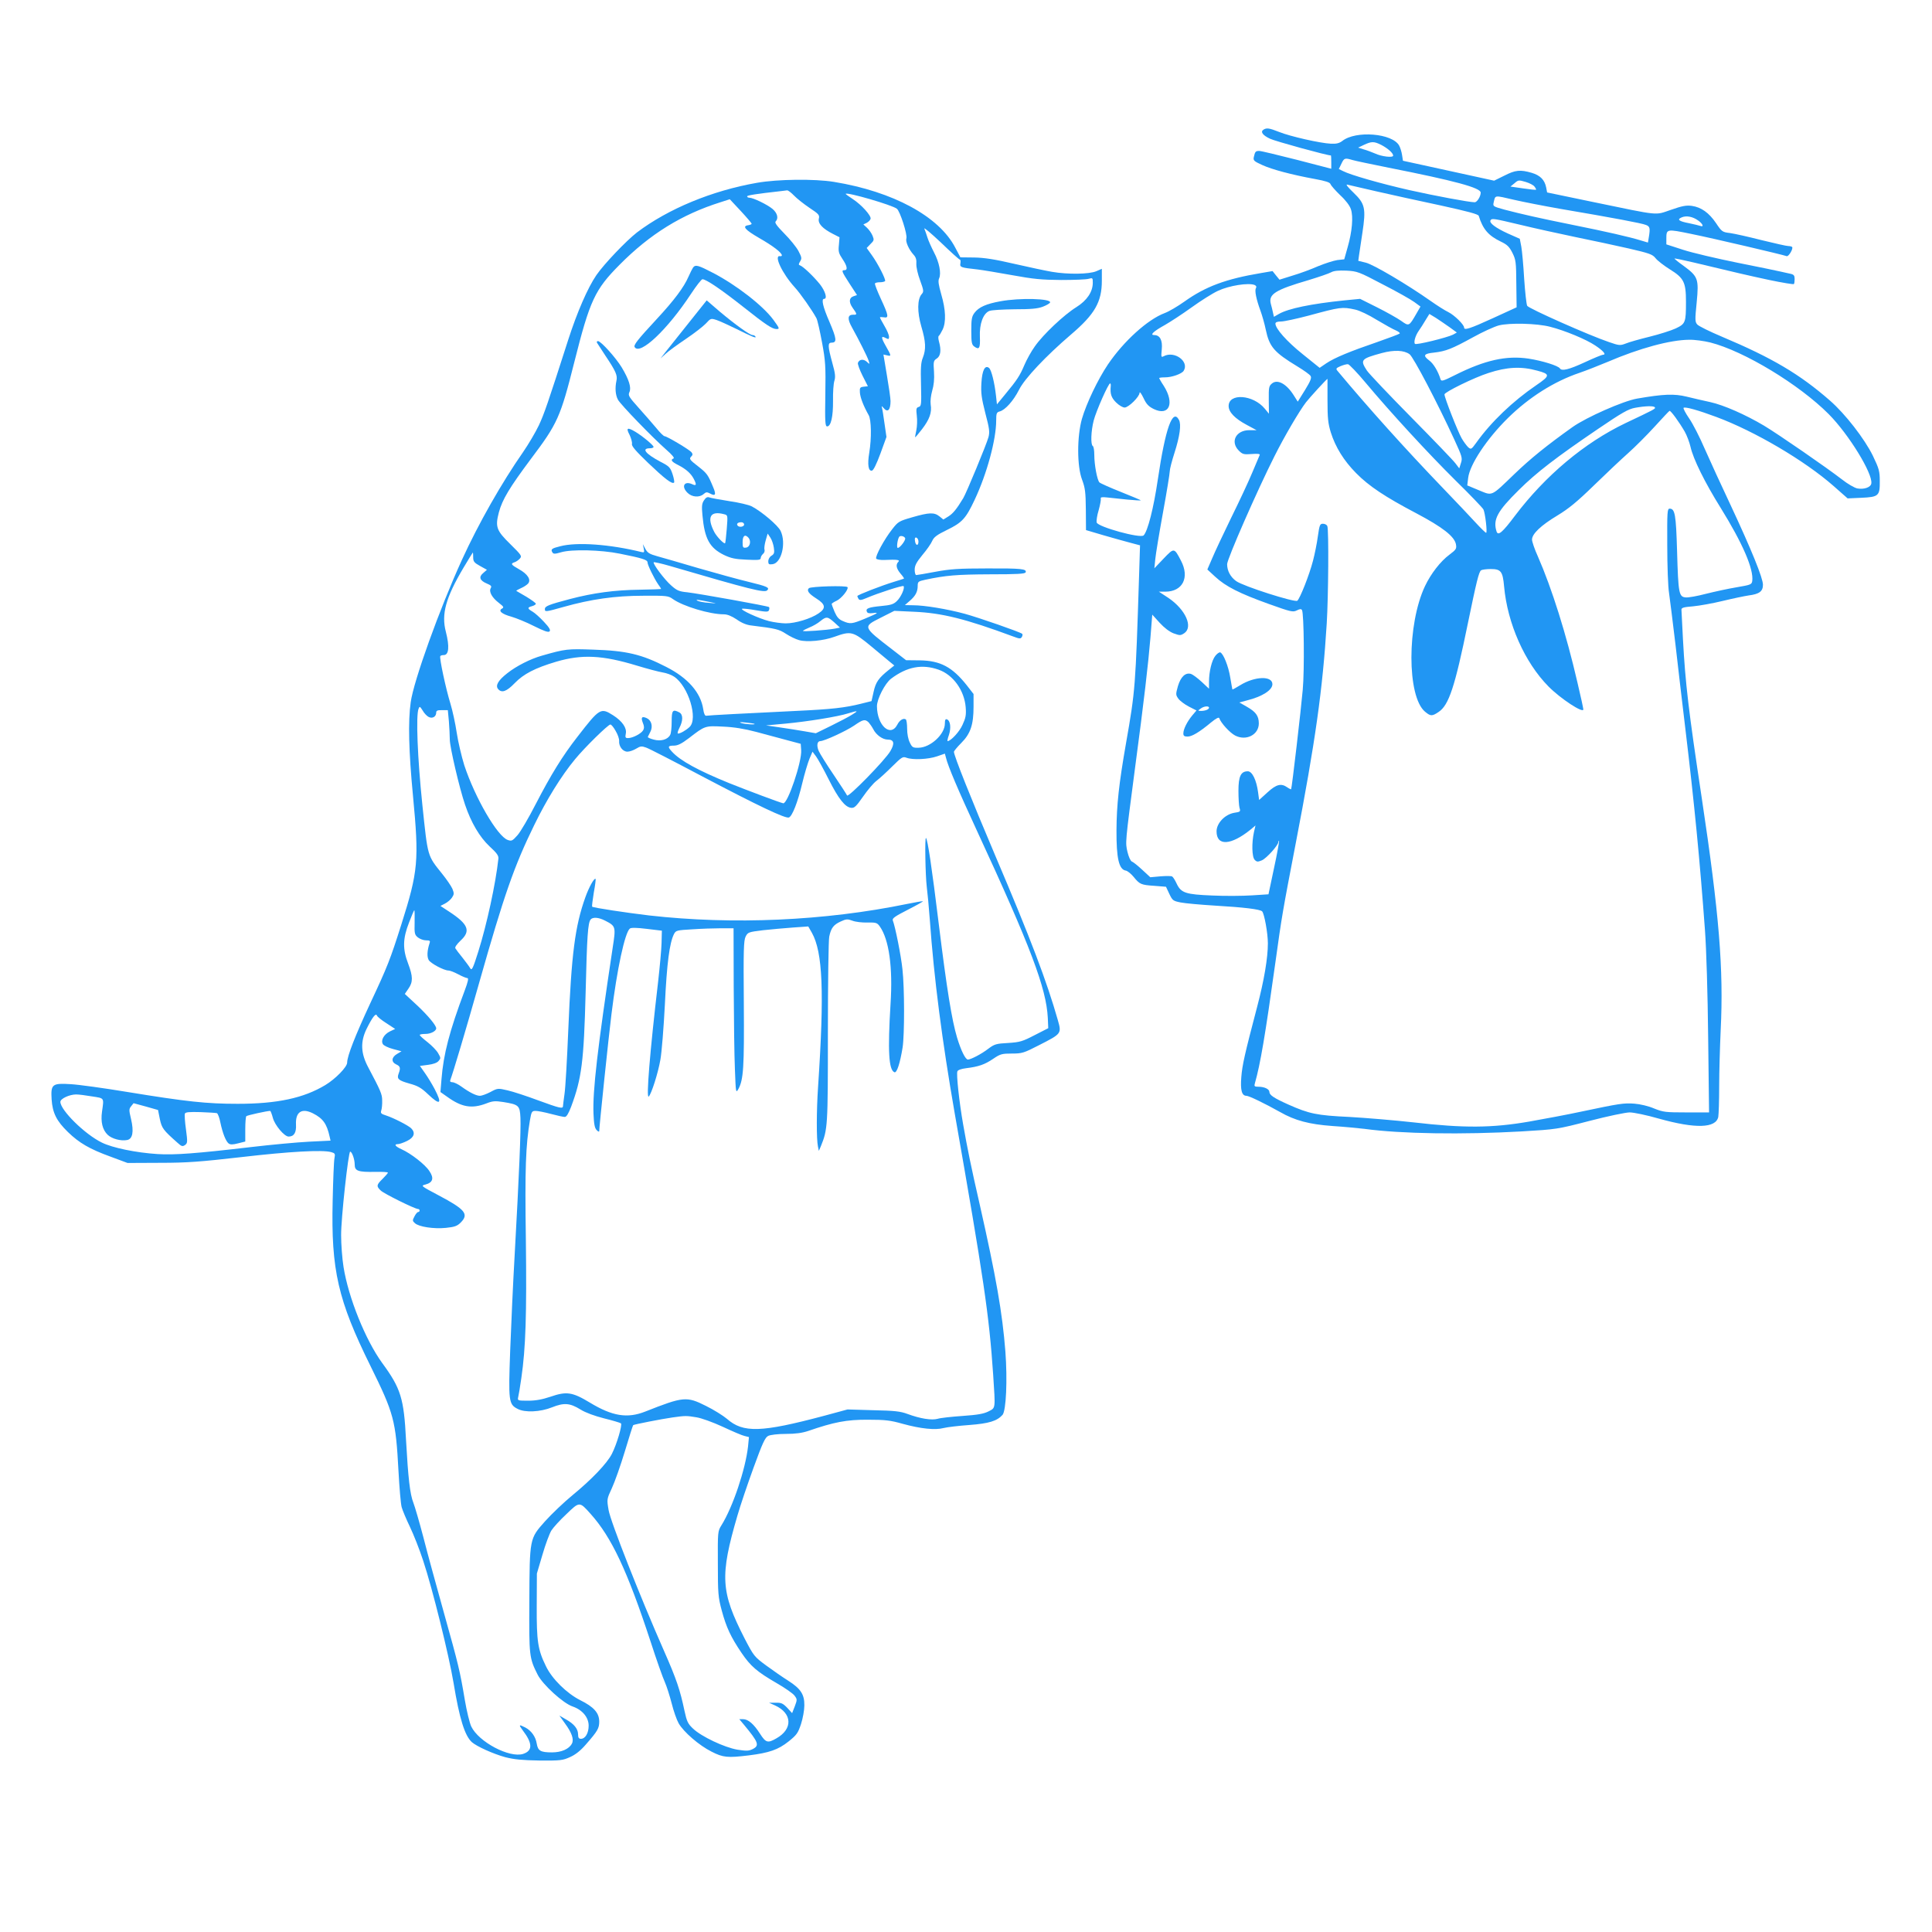 <?xml version="1.0" standalone="no"?>
<!DOCTYPE svg PUBLIC "-//W3C//DTD SVG 20010904//EN"
 "http://www.w3.org/TR/2001/REC-SVG-20010904/DTD/svg10.dtd">
<svg version="1.0" xmlns="http://www.w3.org/2000/svg"
 width="1280pt" height="1280pt" viewBox="0 0 1280 1280"
 preserveAspectRatio="xMidYMid meet">
<g transform="translate(0,1280) scale(0.1,-0.1)"
fill="#2196f3" stroke="none">
<path d="M8371 11941 c-22 -14 -6 -37 43 -60 32 -16 378 -111 404 -111 1 0 2
-20 2 -44 l0 -44 -227 59 c-126 32 -238 59 -250 59 -24 0 -28 -4 -36 -40 -5
-23 0 -28 55 -53 65 -30 197 -65 350 -93 71 -13 99 -22 103 -34 3 -9 32 -42
64 -73 36 -33 64 -70 71 -93 17 -49 8 -149 -21 -250 l-23 -82 -46 -5 c-25 -4
-82 -22 -128 -41 -45 -20 -121 -48 -169 -62 l-86 -27 -23 28 -23 29 -76 -13
c-233 -39 -368 -89 -508 -189 -45 -32 -103 -66 -130 -76 -113 -42 -272 -186
-377 -341 -67 -100 -142 -257 -172 -360 -33 -118 -33 -314 1 -403 20 -54 24
-81 25 -198 l1 -136 115 -34 c63 -18 144 -41 179 -50 l64 -17 -6 -191 c-24
-753 -25 -768 -87 -1121 -47 -269 -62 -408 -63 -575 -1 -186 16 -261 62 -268
11 -2 35 -21 52 -42 40 -49 48 -53 139 -59 l75 -6 22 -47 c21 -44 25 -47 75
-57 29 -6 132 -15 228 -21 189 -11 298 -24 312 -38 14 -14 38 -144 38 -212 0
-97 -25 -245 -71 -420 -82 -312 -99 -387 -105 -466 -7 -86 3 -124 34 -124 17
0 122 -51 222 -107 99 -57 195 -82 347 -93 76 -5 172 -14 213 -19 240 -33 650
-39 1040 -17 233 14 236 14 452 70 119 31 239 56 265 56 27 0 113 -18 193 -41
243 -68 378 -64 394 11 3 18 6 110 6 204 0 94 5 261 10 371 20 405 -10 770
-125 1535 -88 582 -109 760 -125 1055 -5 99 -10 187 -10 196 0 13 16 17 78 22
42 4 131 20 197 36 66 16 143 32 170 36 71 9 95 27 95 71 0 44 -76 232 -215
529 -60 127 -136 293 -170 370 -33 77 -80 169 -104 203 -24 35 -40 66 -37 70
9 9 98 -16 216 -60 256 -95 587 -290 778 -458 l93 -82 90 4 c116 5 124 13 123
111 0 66 -5 82 -46 168 -55 112 -183 277 -284 365 -200 175 -383 283 -715 423
-81 34 -154 70 -164 81 -15 17 -16 29 -4 147 15 156 9 171 -86 241 -35 25 -63
48 -61 49 2 2 59 -10 127 -26 297 -71 352 -84 501 -116 86 -18 159 -30 163
-27 3 3 5 18 5 33 0 23 -5 30 -27 35 -16 3 -44 10 -63 14 -19 5 -148 31 -287
59 -138 28 -301 66 -362 86 l-111 36 0 37 c0 66 1 66 166 32 139 -28 604 -137
631 -147 13 -5 46 51 36 61 -4 3 -15 6 -26 6 -11 0 -90 18 -176 39 -86 22
-180 43 -209 47 -51 6 -55 9 -93 66 -47 69 -98 105 -160 114 -36 5 -64 0 -138
-26 -110 -37 -64 -42 -518 52 l-303 63 -6 32 c-10 51 -39 81 -96 98 -76 22
-108 19 -182 -19 l-67 -33 -302 66 -302 66 -6 38 c-3 21 -12 49 -19 62 -44 82
-288 102 -377 31 -20 -15 -39 -20 -76 -18 -69 3 -269 48 -343 78 -66 26 -82
28 -103 15z m780 -101 c44 -23 79 -54 79 -71 0 -15 -75 -7 -120 14 -19 8 -52
21 -74 27 l-38 12 38 18 c51 24 67 24 115 0z m-191 -100 c19 -6 127 -28 240
-51 435 -86 610 -133 610 -165 0 -26 -24 -64 -40 -64 -35 0 -261 42 -435 81
-189 43 -388 100 -436 125 l-29 14 17 35 c18 38 22 40 73 25z m1207 -177 c7
-9 11 -18 10 -20 -2 -2 -41 2 -87 9 l-83 12 27 22 c25 22 28 22 73 9 27 -8 54
-22 60 -32z m-1047 -31 c96 -22 287 -64 424 -93 178 -39 250 -58 253 -69 27
-88 64 -131 145 -170 44 -21 57 -34 78 -75 23 -46 25 -61 26 -205 l2 -156
-157 -72 c-153 -70 -191 -82 -191 -62 0 19 -64 82 -104 102 -23 11 -75 44
-116 73 -156 110 -383 244 -432 255 l-49 12 5 37 c3 20 13 86 22 147 25 164
18 194 -59 268 -35 33 -53 56 -42 53 11 -3 99 -23 195 -45z m912 -56 c56 -13
198 -41 313 -61 342 -58 532 -94 559 -105 27 -10 30 -21 20 -81 l-6 -36 -47
14 c-74 23 -232 59 -451 103 -228 46 -337 71 -452 101 -76 21 -78 22 -72 48
12 50 1 48 136 17z m1219 -137 c30 -21 40 -45 15 -36 -8 3 -42 11 -75 18 -69
13 -83 25 -49 39 31 13 73 5 109 -21z m-1180 -28 c90 -22 254 -58 364 -81 110
-22 270 -57 355 -76 138 -32 158 -39 178 -64 12 -16 56 -50 96 -75 92 -57 106
-85 106 -214 0 -138 -3 -146 -68 -177 -30 -14 -109 -39 -174 -55 -65 -16 -136
-36 -157 -45 -37 -14 -43 -14 -112 10 -128 43 -531 222 -541 240 -5 9 -14 90
-20 179 -5 89 -14 185 -19 213 l-10 52 -79 35 c-81 37 -125 70 -115 87 9 15
19 13 196 -29z m-910 -395 c92 -47 186 -100 209 -117 l41 -30 -27 -47 c-49
-85 -49 -85 -102 -47 -26 18 -97 58 -159 89 l-112 56 -103 -10 c-223 -23 -372
-54 -435 -90 l-33 -19 -6 27 c-3 15 -10 43 -15 61 -15 62 31 91 250 155 69 21
136 44 150 52 18 10 48 13 101 11 72 -4 82 -7 241 -91z m-849 -4 c11 -5 14
-12 9 -21 -10 -15 2 -74 30 -150 11 -30 27 -86 35 -125 24 -114 55 -150 210
-244 43 -26 82 -54 87 -63 8 -13 -1 -34 -37 -93 l-48 -77 -28 44 c-47 74 -106
106 -142 77 -21 -17 -23 -26 -22 -110 l1 -91 -28 34 c-77 93 -239 104 -239 17
0 -40 41 -83 120 -125 l65 -35 -48 0 c-88 0 -128 -76 -70 -135 25 -25 33 -27
86 -23 39 3 56 1 53 -6 -3 -6 -25 -58 -49 -116 -24 -58 -87 -193 -140 -300
-52 -107 -109 -228 -126 -269 l-32 -74 52 -48 c70 -65 162 -111 354 -180 148
-53 161 -56 187 -43 20 10 29 11 34 2 13 -20 17 -399 5 -528 -11 -127 -72
-652 -77 -659 -2 -1 -13 4 -26 13 -40 28 -72 20 -131 -34 l-55 -50 -7 52 c-11
81 -39 138 -68 138 -46 0 -62 -33 -62 -129 0 -47 3 -98 7 -113 8 -25 6 -27
-35 -33 -62 -11 -117 -69 -117 -123 0 -99 95 -94 227 13 l31 26 -10 -43 c-16
-72 -14 -166 5 -185 14 -14 20 -14 47 -3 31 13 110 101 110 123 0 5 2 8 4 6 2
-2 -12 -83 -33 -179 l-37 -175 -109 -7 c-61 -4 -179 -5 -263 -1 -177 7 -207
17 -236 78 -10 22 -23 43 -30 48 -6 4 -41 4 -78 1 l-67 -6 -53 49 c-29 27 -60
52 -69 55 -9 4 -21 30 -29 63 -15 64 -16 55 49 550 60 448 89 702 103 871 l12
152 48 -53 c31 -34 65 -60 93 -71 42 -15 46 -15 70 0 62 41 10 157 -103 234
l-64 42 42 0 c116 0 163 94 104 206 -45 86 -45 86 -115 13 l-61 -64 6 60 c3
33 26 172 51 309 25 136 45 260 45 274 0 14 14 68 31 121 36 112 46 189 30
219 -42 79 -90 -56 -140 -394 -28 -191 -67 -343 -94 -371 -21 -22 -302 56
-311 85 -3 10 2 47 13 82 10 36 16 70 14 77 -3 9 9 11 44 7 26 -3 86 -9 133
-14 47 -4 86 -7 88 -5 2 1 -57 26 -130 55 -73 29 -138 58 -144 64 -15 15 -34
117 -34 182 0 29 -4 56 -10 59 -15 9 -12 99 6 169 16 62 97 246 109 246 3 0 5
-8 4 -17 -5 -52 3 -77 35 -109 19 -19 44 -34 57 -34 26 0 99 72 99 98 1 9 12
-6 26 -35 19 -41 34 -56 68 -73 102 -49 140 37 66 154 -17 25 -30 49 -30 51 0
3 18 5 40 5 44 0 109 23 122 43 39 62 -61 135 -132 97 -17 -9 -18 -6 -13 45 6
61 -12 95 -50 95 -31 0 -5 25 71 67 35 20 115 72 176 116 61 44 140 94 175
110 74 35 202 55 243 39z m666 -163 c29 -6 90 -35 143 -68 52 -31 109 -63 127
-70 18 -8 29 -17 25 -21 -4 -4 -71 -29 -148 -56 -181 -62 -283 -104 -338 -141
l-44 -30 -113 91 c-105 84 -180 169 -180 202 0 9 12 14 37 14 21 0 103 18 183
39 210 57 222 59 308 40z m626 -117 l48 -35 -25 -14 c-40 -20 -247 -71 -253
-61 -9 13 4 56 26 87 10 14 30 45 44 69 l26 42 43 -26 c23 -15 64 -43 91 -62z
m666 3 c98 -25 238 -83 299 -124 53 -35 75 -61 52 -61 -7 0 -61 -22 -121 -50
-106 -49 -153 -60 -165 -41 -11 18 -117 51 -208 65 -147 22 -290 -10 -487
-109 -80 -40 -91 -43 -96 -28 -16 53 -47 104 -74 124 -45 34 -38 46 31 53 78
9 117 24 259 102 63 35 140 70 170 78 71 18 252 14 340 -9z m1061 -104 c224
-57 589 -278 785 -475 132 -133 292 -393 282 -459 -4 -26 -48 -41 -93 -33 -19
4 -64 30 -102 60 -105 81 -418 297 -516 356 -123 73 -266 136 -356 156 -42 9
-112 25 -156 36 -83 20 -151 18 -330 -13 -91 -16 -334 -123 -426 -188 -170
-121 -279 -209 -386 -312 -157 -151 -143 -145 -235 -107 l-77 32 6 50 c11 89
123 258 263 396 139 137 306 243 475 300 44 15 127 48 185 72 212 91 415 146
541 147 36 1 99 -8 140 -18z m-1992 -78 c26 -20 184 -321 297 -567 51 -111 54
-121 43 -154 l-11 -35 -26 34 c-14 19 -146 156 -292 304 -147 149 -279 288
-294 310 -46 71 -40 78 99 116 82 22 147 19 184 -8z m-292 -188 c164 -196 415
-469 598 -650 95 -93 177 -179 183 -190 12 -24 27 -155 18 -155 -4 0 -35 30
-69 67 -34 37 -131 140 -216 228 -252 262 -497 535 -699 777 -13 15 -11 19 19
32 19 8 41 14 50 13 8 -1 61 -56 116 -122z m1139 79 c86 -23 85 -33 -9 -97
-154 -105 -298 -242 -397 -381 -32 -44 -34 -45 -53 -29 -10 10 -30 36 -43 59
-25 43 -114 269 -114 291 0 15 197 112 292 142 122 40 217 45 324 15z m-1391
-196 c0 -120 4 -154 22 -213 31 -98 86 -187 168 -270 85 -86 190 -156 399
-266 174 -92 252 -153 262 -205 5 -29 2 -35 -42 -68 -61 -45 -124 -127 -163
-209 -120 -254 -120 -731 0 -832 37 -31 47 -31 90 -2 68 45 108 166 194 587
57 276 73 343 88 352 7 4 35 8 63 8 68 0 80 -15 89 -115 22 -245 136 -503 294
-663 80 -81 231 -180 231 -152 0 6 -17 86 -39 178 -74 321 -170 625 -262 835
-22 48 -39 99 -39 112 0 38 59 94 167 159 76 46 131 91 243 200 80 78 182 174
227 214 45 40 124 119 175 175 51 56 95 103 99 105 8 3 64 -74 101 -138 14
-25 31 -70 38 -100 18 -81 94 -235 200 -405 145 -234 220 -406 209 -485 -4
-23 -11 -25 -104 -41 -55 -9 -146 -29 -202 -43 -57 -15 -117 -26 -135 -24 -45
4 -49 26 -57 308 -7 241 -14 280 -49 280 -16 0 -17 -20 -16 -243 0 -133 5
-276 12 -317 6 -41 25 -196 43 -345 17 -148 46 -398 65 -554 60 -500 96 -871
130 -1336 9 -123 18 -417 21 -707 l6 -498 -150 0 c-139 0 -154 2 -214 26 -37
16 -92 29 -131 32 -71 5 -97 1 -353 -53 -88 -19 -243 -48 -345 -66 -244 -42
-430 -44 -765 -5 -126 14 -318 30 -425 36 -216 10 -267 21 -404 82 -96 43
-126 63 -126 84 0 18 -33 34 -71 34 -28 0 -31 3 -25 23 36 126 68 314 136 802
42 304 48 338 135 790 129 669 178 1016 205 1455 11 180 14 619 4 644 -3 9
-16 16 -29 16 -20 0 -23 -7 -34 -84 -6 -46 -21 -119 -32 -161 -24 -93 -86
-250 -104 -265 -16 -13 -358 96 -405 130 -38 27 -60 69 -60 112 0 34 198 486
314 716 65 130 163 297 208 356 22 29 138 156 143 156 0 0 0 -64 0 -142z
m2169 -47 c6 -9 -4 -14 -194 -104 -272 -130 -531 -347 -733 -614 -84 -112
-112 -135 -122 -104 -25 79 5 134 149 276 115 114 246 215 523 403 159 108
201 132 245 140 70 13 126 14 132 3z"/>
<path d="M8052 8455 c-24 -30 -42 -105 -42 -172 l0 -46 -48 45 c-27 25 -59 49
-71 53 -37 11 -68 -18 -87 -81 -15 -54 -15 -58 3 -83 10 -14 42 -38 69 -52
l51 -26 -28 -33 c-34 -41 -59 -91 -59 -119 0 -16 6 -21 28 -21 29 0 78 29 156
94 33 27 51 36 54 28 10 -31 70 -97 105 -115 73 -38 157 5 157 80 0 50 -20 77
-80 111 l-49 28 52 14 c100 25 167 68 167 107 0 57 -117 53 -214 -7 -27 -17
-50 -29 -51 -28 -1 2 -7 37 -14 78 -12 76 -46 161 -67 168 -7 1 -21 -9 -32
-23z m-42 -344 c0 -11 -25 -21 -53 -21 -22 1 -22 1 -3 15 22 17 56 20 56 6z"/>
<path d="M5016 11589 c-299 -52 -590 -173 -796 -329 -72 -56 -218 -209 -269
-283 -58 -85 -128 -247 -186 -427 -139 -433 -159 -490 -195 -568 -22 -46 -68
-124 -103 -175 -143 -205 -296 -474 -407 -717 -148 -324 -320 -802 -339 -943
-18 -127 -13 -325 15 -618 41 -432 35 -500 -77 -854 -74 -233 -91 -277 -205
-520 -100 -215 -154 -352 -154 -395 0 -29 -77 -108 -145 -149 -143 -86 -318
-124 -580 -124 -206 0 -338 14 -735 79 -151 25 -318 48 -370 51 -125 8 -134 0
-128 -101 6 -90 33 -143 108 -216 74 -72 144 -113 282 -163 l113 -42 215 1
c181 0 267 7 540 38 318 37 536 49 594 33 25 -7 28 -11 22 -40 -4 -18 -9 -144
-12 -282 -11 -460 35 -659 251 -1096 155 -314 167 -359 185 -694 6 -110 15
-218 21 -240 6 -22 31 -81 55 -131 24 -50 64 -151 88 -225 62 -187 170 -624
201 -809 39 -237 74 -349 121 -392 33 -29 142 -78 222 -100 60 -15 111 -20
227 -22 138 -1 154 1 202 23 36 16 70 43 106 85 77 88 87 106 87 150 0 57 -35
97 -126 142 -89 45 -187 141 -227 225 -54 110 -62 165 -61 399 l1 215 37 125
c20 69 47 141 59 160 12 19 56 68 99 108 88 85 87 85 161 2 139 -155 243 -376
397 -845 39 -121 82 -242 95 -270 12 -27 32 -90 45 -140 12 -49 33 -109 46
-132 33 -58 136 -147 218 -188 76 -39 106 -42 246 -25 137 17 196 38 264 92
55 44 63 56 83 116 12 37 22 92 22 123 1 73 -24 111 -107 164 -35 22 -100 67
-145 100 -80 59 -83 63 -144 180 -158 309 -165 412 -47 815 18 63 66 205 106
315 60 165 77 202 98 212 15 7 63 13 116 13 65 0 108 6 150 20 168 58 254 75
394 74 115 0 149 -4 230 -27 120 -33 216 -43 272 -28 24 6 100 15 170 20 130
10 183 26 220 67 24 28 33 231 19 419 -20 258 -62 496 -169 970 -59 257 -83
377 -111 536 -26 148 -46 332 -38 351 3 9 26 17 59 21 81 10 122 24 178 62 47
32 58 35 124 35 67 0 78 3 181 56 149 76 149 76 123 167 -72 253 -180 539
-414 1088 -161 379 -274 663 -274 688 0 5 22 32 49 59 61 61 81 121 81 240 l0
84 -45 58 c-96 121 -175 163 -311 165 l-91 1 -89 69 c-199 153 -199 152 -82
211 l93 47 130 -6 c186 -8 342 -47 658 -164 42 -16 49 -16 57 -3 5 8 6 18 2
21 -14 12 -290 108 -382 133 -115 31 -265 56 -340 56 l-55 1 31 27 c39 33 54
61 54 101 0 27 4 30 50 40 136 29 210 35 427 36 181 0 234 3 238 13 9 23 -28
27 -255 26 -187 0 -245 -4 -342 -22 -64 -12 -122 -22 -128 -22 -5 0 -10 16
-10 35 0 28 11 49 51 98 29 34 58 76 65 93 11 25 30 40 98 73 101 49 125 76
183 199 82 174 143 400 143 526 0 47 3 55 23 60 36 9 91 70 128 143 37 75 178
224 345 367 157 134 204 215 204 356 l0 79 -37 -16 c-47 -20 -188 -22 -293 -4
-41 7 -154 31 -250 53 -129 30 -199 41 -266 42 l-91 1 -34 64 c-107 207 -412
372 -804 436 -129 21 -372 18 -509 -6z m245 -85 c18 -19 65 -56 102 -81 62
-41 68 -48 62 -72 -7 -32 25 -66 94 -101 l43 -22 -4 -50 c-5 -44 -1 -57 23
-93 32 -47 37 -75 14 -75 -22 0 -19 -8 34 -90 l49 -75 -24 -8 c-29 -10 -31
-39 -6 -75 32 -45 32 -48 4 -47 -37 0 -39 -28 -7 -85 45 -81 102 -194 110
-220 8 -25 7 -25 -13 -6 -22 19 -49 16 -58 -8 -3 -7 11 -46 30 -84 l36 -71
-28 -3 c-24 -3 -27 -7 -25 -38 2 -34 25 -92 58 -150 18 -31 20 -153 4 -250
-13 -78 -6 -123 18 -118 10 2 30 43 56 113 l40 110 -13 90 c-7 49 -14 96 -17
105 -4 11 -1 11 10 -2 28 -34 47 -16 47 45 0 18 -11 94 -24 170 l-23 138 23
-5 c31 -8 30 -4 -7 61 -33 58 -33 71 0 53 18 -9 21 -8 21 9 0 11 -13 43 -30
71 -16 28 -30 53 -30 57 0 3 11 3 25 1 35 -7 33 10 -19 122 -24 52 -42 98 -39
102 2 5 17 8 33 8 16 0 31 4 34 8 6 10 -47 115 -89 173 l-33 46 25 26 c24 23
25 28 14 55 -7 17 -23 40 -37 53 l-24 22 23 11 c12 7 23 18 25 27 4 21 -61 93
-118 130 -28 18 -49 34 -47 35 11 12 310 -75 339 -99 21 -16 71 -172 63 -196
-7 -22 16 -74 48 -109 15 -16 20 -33 18 -60 -1 -22 9 -67 25 -110 24 -66 25
-74 11 -90 -30 -33 -31 -119 -3 -215 30 -101 32 -151 10 -207 -13 -32 -15 -68
-12 -180 3 -130 2 -141 -15 -146 -17 -5 -18 -13 -13 -58 4 -29 2 -72 -3 -96
-5 -25 -9 -45 -8 -47 2 -1 22 23 46 54 49 64 66 110 57 163 -3 22 1 59 10 91
11 37 15 77 12 126 -5 68 -3 74 19 88 25 17 30 55 14 112 -5 18 -6 35 -1 38 4
2 15 21 25 41 24 50 21 132 -9 234 -18 64 -22 89 -14 106 15 33 1 106 -34 172
-16 31 -36 75 -43 97 -7 22 -16 49 -21 60 -4 11 45 -31 110 -92 64 -62 121
-113 125 -113 5 0 6 -11 4 -24 -5 -27 2 -29 112 -41 33 -4 137 -21 230 -38
143 -26 195 -31 325 -32 85 0 167 3 183 8 26 7 27 6 27 -26 0 -61 -39 -118
-109 -162 -81 -50 -220 -181 -275 -260 -24 -33 -54 -88 -69 -123 -30 -71 -49
-100 -127 -194 l-55 -67 -6 55 c-10 91 -31 173 -46 186 -27 22 -46 -14 -51
-100 -4 -66 1 -100 26 -199 27 -102 30 -125 21 -159 -13 -48 -146 -369 -167
-404 -44 -73 -68 -102 -98 -121 l-34 -21 -26 21 c-35 28 -69 26 -180 -6 -87
-25 -94 -29 -132 -78 -54 -68 -115 -182 -107 -196 4 -6 28 -10 54 -9 84 4 106
1 93 -12 -19 -19 -14 -44 14 -78 15 -17 25 -32 23 -33 -2 -2 -31 -11 -64 -21
-86 -26 -245 -88 -245 -95 0 -3 4 -12 8 -19 7 -10 18 -9 53 6 77 33 239 85
245 79 11 -11 -17 -74 -44 -99 -22 -22 -41 -27 -103 -33 -84 -8 -105 -16 -96
-37 3 -10 15 -13 39 -10 45 6 36 0 -52 -37 -85 -35 -97 -37 -145 -16 -27 11
-40 26 -55 60 -11 26 -20 50 -20 53 0 4 15 14 33 22 32 15 81 76 72 90 -7 12
-244 5 -256 -7 -16 -16 -1 -36 49 -68 62 -39 66 -65 15 -99 -51 -35 -153 -66
-217 -66 -28 0 -79 7 -111 15 -67 17 -196 76 -178 82 6 2 47 -2 91 -10 71 -12
82 -12 87 1 3 8 3 17 0 20 -6 7 -464 89 -542 98 -54 5 -69 12 -106 45 -45 39
-124 145 -116 154 3 2 50 -8 105 -24 540 -158 629 -180 647 -162 18 18 0 26
-123 56 -63 15 -212 56 -330 90 -118 35 -243 71 -276 80 -50 14 -64 22 -78 48
l-17 32 6 -29 c5 -26 4 -28 -17 -23 -207 51 -426 67 -536 38 -57 -14 -65 -20
-52 -41 7 -11 16 -11 57 1 70 21 265 16 388 -9 151 -30 185 -41 185 -58 0 -17
44 -107 71 -146 11 -14 19 -28 19 -30 0 -1 -64 -4 -143 -5 -164 -2 -306 -21
-462 -62 -140 -37 -165 -47 -165 -66 0 -20 3 -20 124 14 181 51 341 74 527 74
156 1 167 0 197 -22 68 -48 244 -101 337 -101 24 0 51 -11 86 -34 32 -23 66
-37 97 -40 163 -20 183 -25 229 -55 26 -17 65 -36 87 -42 53 -15 162 -4 234
22 111 40 123 37 245 -64 41 -34 92 -76 113 -94 l39 -32 -35 -28 c-69 -55 -88
-82 -102 -146 l-14 -62 -68 -17 c-107 -27 -195 -37 -431 -48 -333 -16 -582
-29 -596 -32 -8 -2 -16 14 -20 44 -17 110 -101 206 -244 279 -163 84 -264 108
-485 115 -170 6 -183 5 -340 -40 -75 -21 -170 -69 -230 -117 -60 -47 -79 -81
-60 -104 24 -28 56 -17 110 39 59 61 134 100 275 142 170 50 305 44 535 -26
69 -21 145 -41 170 -45 25 -4 59 -16 76 -28 95 -63 161 -280 102 -334 -25 -23
-61 -43 -76 -43 -6 0 -1 17 9 37 25 48 25 89 0 103 -44 23 -51 15 -51 -61 0
-39 -4 -78 -10 -88 -16 -31 -62 -44 -109 -31 -23 6 -41 14 -39 18 2 4 10 19
17 34 18 35 7 76 -24 90 -33 15 -40 5 -26 -31 9 -21 10 -35 2 -49 -12 -22 -69
-52 -100 -52 -17 0 -20 4 -15 29 8 38 -23 83 -84 122 -82 52 -89 48 -236 -142
-100 -128 -176 -252 -277 -447 -46 -90 -100 -182 -120 -205 -34 -38 -39 -41
-65 -32 -69 24 -217 280 -288 495 -18 58 -41 155 -50 215 -9 61 -28 148 -42
194 -30 97 -74 302 -67 314 2 4 12 7 23 7 34 0 39 56 14 154 -31 117 -1 226
117 425 33 55 61 101 62 101 1 0 2 -15 2 -32 0 -28 6 -36 46 -58 l45 -25 -24
-21 c-32 -26 -24 -50 23 -70 29 -12 34 -18 26 -31 -13 -24 9 -63 55 -98 31
-24 34 -29 20 -37 -27 -15 -2 -36 63 -54 31 -9 98 -36 149 -62 68 -34 95 -43
103 -35 8 8 -1 25 -37 63 -26 28 -60 59 -76 68 -35 20 -35 28 -3 36 14 4 25
11 25 16 0 5 -28 25 -62 46 -35 20 -65 38 -67 39 -2 2 12 10 30 18 19 8 40 22
48 31 21 25 -3 63 -61 95 -52 29 -57 37 -29 46 10 3 26 14 35 24 15 17 12 22
-63 96 -92 90 -101 114 -76 210 23 86 71 165 212 354 177 235 196 276 288 642
103 409 136 480 300 645 201 203 411 333 668 414 l62 20 72 -77 c40 -43 72
-81 73 -85 0 -4 -10 -8 -22 -10 -43 -6 -23 -30 72 -85 91 -52 150 -97 150
-115 0 -4 -6 -7 -12 -5 -44 8 15 -116 97 -206 37 -40 116 -153 144 -205 7 -13
23 -85 37 -160 23 -123 25 -158 22 -347 -3 -181 -1 -210 12 -210 25 0 40 64
39 170 -1 55 3 114 9 132 8 26 6 49 -14 120 -30 110 -31 133 -4 133 36 0 33
26 -14 136 -45 103 -56 154 -36 154 23 0 8 51 -28 97 -42 52 -111 118 -132
125 -10 3 -10 8 1 26 12 20 11 27 -11 69 -14 26 -56 78 -94 116 -50 51 -65 72
-57 80 20 20 12 55 -21 83 -35 29 -128 74 -153 74 -8 0 -15 4 -15 9 0 7 56 16
225 35 17 2 35 4 41 5 5 0 26 -15 45 -35z m736 -2270 c4 -13 -34 -64 -49 -64
-9 0 -3 53 9 73 7 11 35 5 40 -9z m88 -22 c0 -31 -19 -28 -23 4 -3 18 0 25 10
22 7 -3 13 -14 13 -26z m-1375 -402 c43 -9 43 -9 -14 -4 -32 2 -66 9 -75 14
-17 10 0 8 89 -10z m818 -134 l37 -34 -35 -7 c-56 -10 -210 -21 -210 -15 0 3
19 13 43 23 23 9 56 28 72 42 40 32 48 31 93 -9z m691 -313 c96 -34 170 -137
179 -249 4 -51 0 -71 -21 -116 -20 -46 -78 -108 -99 -108 -3 0 1 19 9 41 15
46 10 94 -13 103 -10 4 -14 -3 -14 -28 0 -71 -96 -159 -174 -160 -37 -1 -43 2
-58 34 -11 21 -18 58 -18 92 0 31 -4 59 -9 62 -16 10 -41 -5 -56 -35 -45 -86
-134 -6 -135 122 0 48 53 151 93 182 106 80 206 99 316 60z m-3379 -313 c25
-13 50 2 50 29 0 13 9 17 39 16 l38 0 7 -74 c3 -41 6 -95 6 -121 0 -49 64
-323 101 -431 40 -119 97 -215 162 -276 49 -45 61 -62 59 -82 -18 -166 -77
-437 -133 -615 -35 -111 -43 -128 -53 -112 -6 11 -29 42 -51 70 -23 28 -44 56
-48 63 -5 7 9 27 34 51 70 64 52 109 -75 192 l-58 38 31 16 c17 9 38 27 46 40
14 21 14 28 2 58 -8 18 -38 62 -67 98 -100 125 -95 108 -132 460 -32 309 -43
590 -25 634 7 18 9 17 27 -11 10 -18 28 -37 40 -43z m2805 15 c-22 -14 -85
-47 -140 -74 l-100 -49 -75 13 c-41 7 -115 19 -165 26 l-90 13 131 12 c147 14
346 46 414 68 65 20 70 18 25 -9z m110 -51 c8 -9 22 -29 30 -44 20 -40 63 -70
97 -70 41 0 47 -25 17 -76 -32 -57 -281 -312 -287 -294 -3 7 -43 69 -89 137
-47 69 -91 140 -99 158 -15 36 -10 65 11 65 26 0 171 67 224 103 59 41 72 44
96 21z m-756 -10 c8 -7 -64 -2 -89 6 -16 6 -6 7 30 3 30 -3 57 -7 59 -9z
m-920 -47 c14 -23 24 -53 23 -66 -3 -36 24 -71 55 -71 14 0 40 9 58 20 28 17
36 18 66 7 19 -6 187 -93 374 -192 367 -193 549 -280 572 -271 22 9 58 100 88
226 15 63 37 136 48 163 l20 47 24 -32 c13 -18 51 -87 84 -153 64 -127 108
-183 148 -187 21 -3 34 10 78 73 29 42 69 90 89 105 21 16 68 59 105 96 63 62
70 67 94 58 41 -16 145 -11 203 9 l52 18 7 -26 c13 -56 82 -218 206 -486 356
-769 459 -1042 469 -1239 l3 -68 -90 -46 c-81 -42 -98 -47 -176 -52 -79 -4
-91 -8 -131 -38 -45 -35 -115 -71 -135 -72 -17 0 -46 60 -72 145 -35 117 -68
321 -121 750 -47 384 -74 562 -85 573 -9 9 -4 -250 5 -323 5 -38 14 -135 20
-215 28 -395 82 -807 165 -1285 193 -1100 228 -1335 255 -1733 15 -231 17
-218 -31 -243 -32 -16 -72 -23 -172 -30 -72 -5 -147 -13 -165 -19 -40 -11
-115 1 -199 32 -48 18 -87 22 -228 25 l-170 5 -155 -42 c-417 -111 -536 -115
-644 -20 -25 21 -87 60 -138 85 -129 65 -150 63 -403 -37 -119 -47 -218 -31
-368 60 -116 70 -154 75 -261 38 -54 -18 -97 -26 -147 -26 -69 0 -71 1 -66 23
3 12 13 69 21 127 29 199 36 422 30 915 -7 473 -1 628 27 793 10 58 13 62 38
62 14 0 60 -9 101 -20 41 -11 82 -20 92 -20 11 0 24 21 42 68 70 188 84 298
96 757 9 375 15 460 33 483 14 17 52 15 95 -7 72 -37 73 -39 51 -181 -101
-670 -133 -949 -127 -1098 3 -70 8 -96 21 -109 9 -10 17 -13 17 -7 0 27 63
632 81 774 37 301 89 541 122 568 8 7 47 6 112 -2 l100 -12 -2 -81 c-1 -44
-12 -161 -23 -259 -54 -460 -80 -776 -62 -759 18 18 62 156 77 243 9 48 22
213 30 367 13 274 31 408 60 466 13 25 18 26 121 32 59 4 145 7 191 7 l83 0 1
-387 c1 -214 4 -460 8 -548 6 -156 6 -159 23 -130 34 63 39 144 36 568 -3 352
-1 416 12 442 15 29 19 30 115 42 55 6 145 14 200 18 l100 7 24 -42 c72 -129
83 -390 41 -1020 -11 -160 -11 -348 -1 -395 l6 -30 13 30 c46 114 47 128 47
755 0 327 4 613 9 635 12 57 28 78 76 100 37 17 45 17 78 5 20 -8 65 -13 99
-12 57 1 64 -1 82 -26 61 -87 87 -270 71 -514 -19 -312 -12 -437 26 -452 16
-6 37 60 54 164 13 85 13 394 -1 518 -9 89 -48 284 -64 324 -5 14 14 27 102
72 59 30 103 55 97 55 -7 1 -54 -8 -105 -18 -545 -112 -1154 -139 -1709 -76
-151 18 -370 51 -377 58 -2 3 3 44 11 93 9 48 14 89 12 91 -9 9 -45 -57 -68
-122 -68 -190 -92 -372 -113 -879 -8 -196 -19 -386 -25 -424 -5 -37 -10 -73
-10 -79 0 -21 -20 -16 -165 37 -75 28 -166 58 -202 66 -64 15 -66 15 -114 -11
-27 -14 -58 -25 -69 -25 -25 0 -69 22 -123 61 -22 16 -49 29 -60 29 -12 0 -17
5 -14 13 19 51 102 328 192 647 165 582 231 771 365 1045 81 166 178 324 270
435 64 78 219 230 234 230 6 0 22 -19 35 -43z m931 -6 c63 -17 156 -42 205
-55 l90 -24 3 -41 c6 -76 -90 -359 -119 -353 -26 6 -234 84 -359 134 -204 83
-323 148 -377 207 -31 33 -29 41 11 41 26 0 51 12 102 51 105 81 105 81 224
75 72 -3 141 -14 220 -35z m-2263 -1262 c-2 -74 0 -82 22 -100 13 -10 37 -19
53 -19 27 0 30 -3 23 -22 -15 -47 -17 -86 -5 -108 12 -22 101 -70 132 -70 9 0
38 -11 64 -25 26 -14 53 -25 60 -25 10 0 5 -23 -17 -82 -102 -271 -141 -423
-154 -588 l-7 -85 44 -31 c97 -70 163 -81 259 -45 43 17 59 18 112 10 105 -17
111 -23 115 -104 4 -78 -9 -385 -38 -905 -11 -190 -24 -478 -30 -641 -12 -331
-10 -353 49 -383 48 -26 151 -21 228 10 80 32 119 29 190 -15 32 -20 92 -42
155 -58 57 -14 107 -29 112 -33 10 -10 -27 -137 -60 -202 -32 -63 -133 -169
-261 -274 -56 -46 -138 -124 -182 -173 -103 -116 -102 -110 -104 -534 -2 -360
-1 -371 56 -484 34 -65 168 -188 231 -209 64 -22 106 -72 106 -127 0 -49 -22
-87 -51 -87 -14 0 -19 7 -19 29 0 37 -27 70 -81 100 l-43 25 37 -52 c45 -61
61 -106 46 -134 -19 -36 -70 -58 -132 -58 -75 0 -93 10 -101 58 -7 46 -36 86
-76 107 -43 22 -45 19 -16 -20 65 -85 66 -134 2 -155 -90 -29 -295 79 -344
182 -11 24 -30 102 -42 173 -33 196 -42 234 -139 580 -49 176 -111 401 -136
500 -26 99 -56 202 -66 228 -23 57 -35 167 -49 417 -14 275 -34 341 -158 510
-111 153 -224 434 -256 636 -9 56 -16 150 -16 210 -1 109 48 554 60 554 12 0
30 -51 30 -85 0 -43 21 -51 138 -49 45 1 82 -1 82 -5 0 -4 -16 -22 -35 -41
-41 -40 -43 -49 -12 -78 22 -21 226 -122 247 -122 5 0 10 -4 10 -10 0 -5 -4
-10 -10 -10 -5 0 -16 -13 -24 -29 -14 -26 -14 -30 3 -45 26 -24 124 -39 205
-31 58 6 75 12 98 35 56 56 31 87 -147 181 -117 62 -118 63 -87 71 50 13 59
42 27 89 -28 44 -124 118 -185 145 -42 19 -52 34 -23 34 9 0 36 9 60 21 47 23
57 54 27 84 -20 19 -115 68 -167 85 -32 10 -37 15 -31 33 4 12 7 42 6 66 0 42
-10 64 -92 219 -50 93 -53 169 -12 254 38 77 62 109 69 90 3 -8 31 -31 63 -51
l58 -38 -34 -16 c-41 -20 -63 -60 -47 -85 5 -9 36 -24 67 -32 l56 -15 -30 -18
c-37 -22 -39 -53 -5 -69 27 -12 30 -24 16 -61 -13 -35 -2 -45 72 -66 55 -15
78 -28 122 -70 82 -78 97 -66 44 35 -17 32 -46 80 -64 105 l-33 47 53 7 c33 4
60 13 70 25 16 18 16 21 -2 52 -10 18 -42 51 -70 73 -28 22 -52 43 -52 48 -1
4 17 7 38 7 35 0 71 19 71 37 0 19 -53 83 -124 150 l-84 78 24 35 c31 44 30
81 -2 166 -37 96 -36 165 6 272 17 45 33 82 35 82 2 0 3 -36 2 -81z m-2137
-1153 c83 -13 79 -7 66 -100 -10 -69 3 -122 38 -155 28 -26 87 -42 128 -34 37
7 46 55 26 140 -14 58 -14 66 1 84 l16 20 81 -22 81 -23 12 -60 c13 -61 22
-73 118 -158 26 -24 33 -25 49 -14 17 13 17 20 6 104 -7 49 -10 96 -7 104 4
10 28 12 103 10 53 -2 102 -5 109 -7 6 -2 17 -30 23 -62 15 -71 36 -124 55
-139 11 -8 28 -8 62 1 l48 12 0 81 c0 44 3 83 7 87 5 6 138 35 158 35 3 0 11
-21 18 -47 13 -48 76 -123 104 -123 36 0 52 26 49 80 -4 83 38 111 112 74 67
-34 92 -69 111 -155 l6 -26 -143 -7 c-78 -4 -252 -20 -387 -36 -358 -42 -503
-53 -616 -46 -142 9 -298 41 -369 76 -113 55 -275 215 -275 270 0 21 60 49
105 49 17 0 64 -6 105 -13z m4004 -2126 c33 -5 110 -33 175 -63 64 -30 129
-58 145 -61 l28 -7 -6 -62 c-17 -152 -101 -402 -176 -522 -25 -40 -25 -43 -24
-255 0 -198 2 -222 26 -311 30 -111 60 -175 131 -280 60 -88 101 -124 234
-201 54 -31 107 -68 117 -82 18 -24 18 -27 2 -70 l-18 -46 -32 35 c-29 30 -40
35 -77 34 l-44 0 40 -18 c114 -52 119 -156 9 -218 -57 -33 -70 -30 -109 31
-41 64 -78 96 -112 96 l-25 0 31 -37 c97 -117 105 -138 56 -162 -25 -12 -41
-12 -100 -3 -86 15 -239 87 -294 140 -34 32 -41 48 -56 117 -29 138 -53 210
-136 398 -157 356 -355 858 -367 933 -12 71 -12 72 22 145 19 41 58 151 86
244 28 94 53 172 55 173 5 5 190 41 260 51 85 12 93 12 159 1z"/>
<path d="M4592 11028 c-5 -7 -19 -35 -31 -62 -30 -69 -94 -155 -211 -281 -126
-136 -154 -171 -145 -185 35 -56 218 117 373 353 35 53 69 97 76 97 24 0 123
-67 270 -183 150 -119 192 -147 221 -147 22 0 19 6 -21 61 -69 94 -247 232
-402 312 -96 50 -114 55 -130 35z"/>
<path d="M6628 10804 c-94 -17 -144 -39 -172 -77 -18 -24 -21 -43 -21 -119 0
-77 3 -92 20 -104 33 -24 40 -11 37 64 -4 86 22 156 63 172 15 6 90 10 168 11
108 0 152 4 186 17 24 9 46 22 48 28 9 26 -200 32 -329 8z"/>
<path d="M4564 10662 c-65 -81 -133 -167 -153 -192 l-35 -45 34 31 c19 18 80
62 135 99 55 37 114 83 132 102 31 34 33 35 70 23 21 -7 78 -33 127 -57 107
-53 139 -67 131 -53 -3 6 -12 10 -19 10 -19 0 -118 72 -218 156 l-86 74 -118
-148z"/>
<path d="M3956 10528 c4 -7 29 -44 54 -83 71 -106 82 -132 74 -168 -10 -47 -7
-93 10 -125 17 -32 229 -251 321 -332 36 -31 55 -54 48 -57 -23 -9 -14 -22 30
-44 51 -26 84 -55 103 -91 21 -40 18 -49 -10 -36 -53 24 -74 -15 -31 -57 29
-29 79 -33 107 -8 16 14 22 14 43 3 35 -19 41 -7 20 42 -34 82 -40 91 -97 136
-62 48 -64 52 -46 70 8 8 8 15 -1 26 -15 18 -163 106 -178 106 -6 0 -31 24
-54 53 -24 28 -76 89 -116 133 -67 75 -73 84 -63 106 14 30 -3 84 -51 164 -39
64 -138 174 -157 174 -8 0 -10 -5 -6 -12z"/>
<path d="M4171 9919 c11 -23 18 -50 16 -60 -4 -14 25 -47 107 -126 109 -104
159 -143 172 -130 3 3 -1 28 -10 55 -15 45 -22 53 -79 82 -100 53 -130 90 -71
90 13 0 24 4 24 9 0 11 -71 70 -120 100 -54 32 -64 27 -39 -20z"/>
<path d="M4664 9485 c-14 -21 -16 -39 -10 -100 14 -154 47 -215 143 -262 47
-22 74 -28 150 -31 78 -4 93 -2 93 11 0 8 7 20 15 27 9 7 13 20 10 29 -3 9 1
37 8 61 l13 45 18 -27 c10 -15 20 -45 23 -67 5 -33 2 -42 -16 -53 -12 -7 -21
-23 -21 -36 0 -20 4 -23 28 -20 59 7 92 139 54 220 -17 37 -125 128 -191 163
-19 10 -87 26 -150 35 -64 10 -124 21 -133 25 -11 4 -22 -1 -34 -20z m134 -92
c24 -6 24 -7 17 -97 -4 -50 -9 -93 -11 -95 -7 -7 -55 43 -71 73 -52 100 -28
144 65 119z m132 -68 c0 -16 -35 -21 -44 -6 -8 12 4 21 26 21 10 0 18 -7 18
-15z m30 -89 c18 -23 8 -61 -17 -64 -21 -3 -23 1 -23 37 0 43 17 54 40 27z"/>
</g>
</svg>
